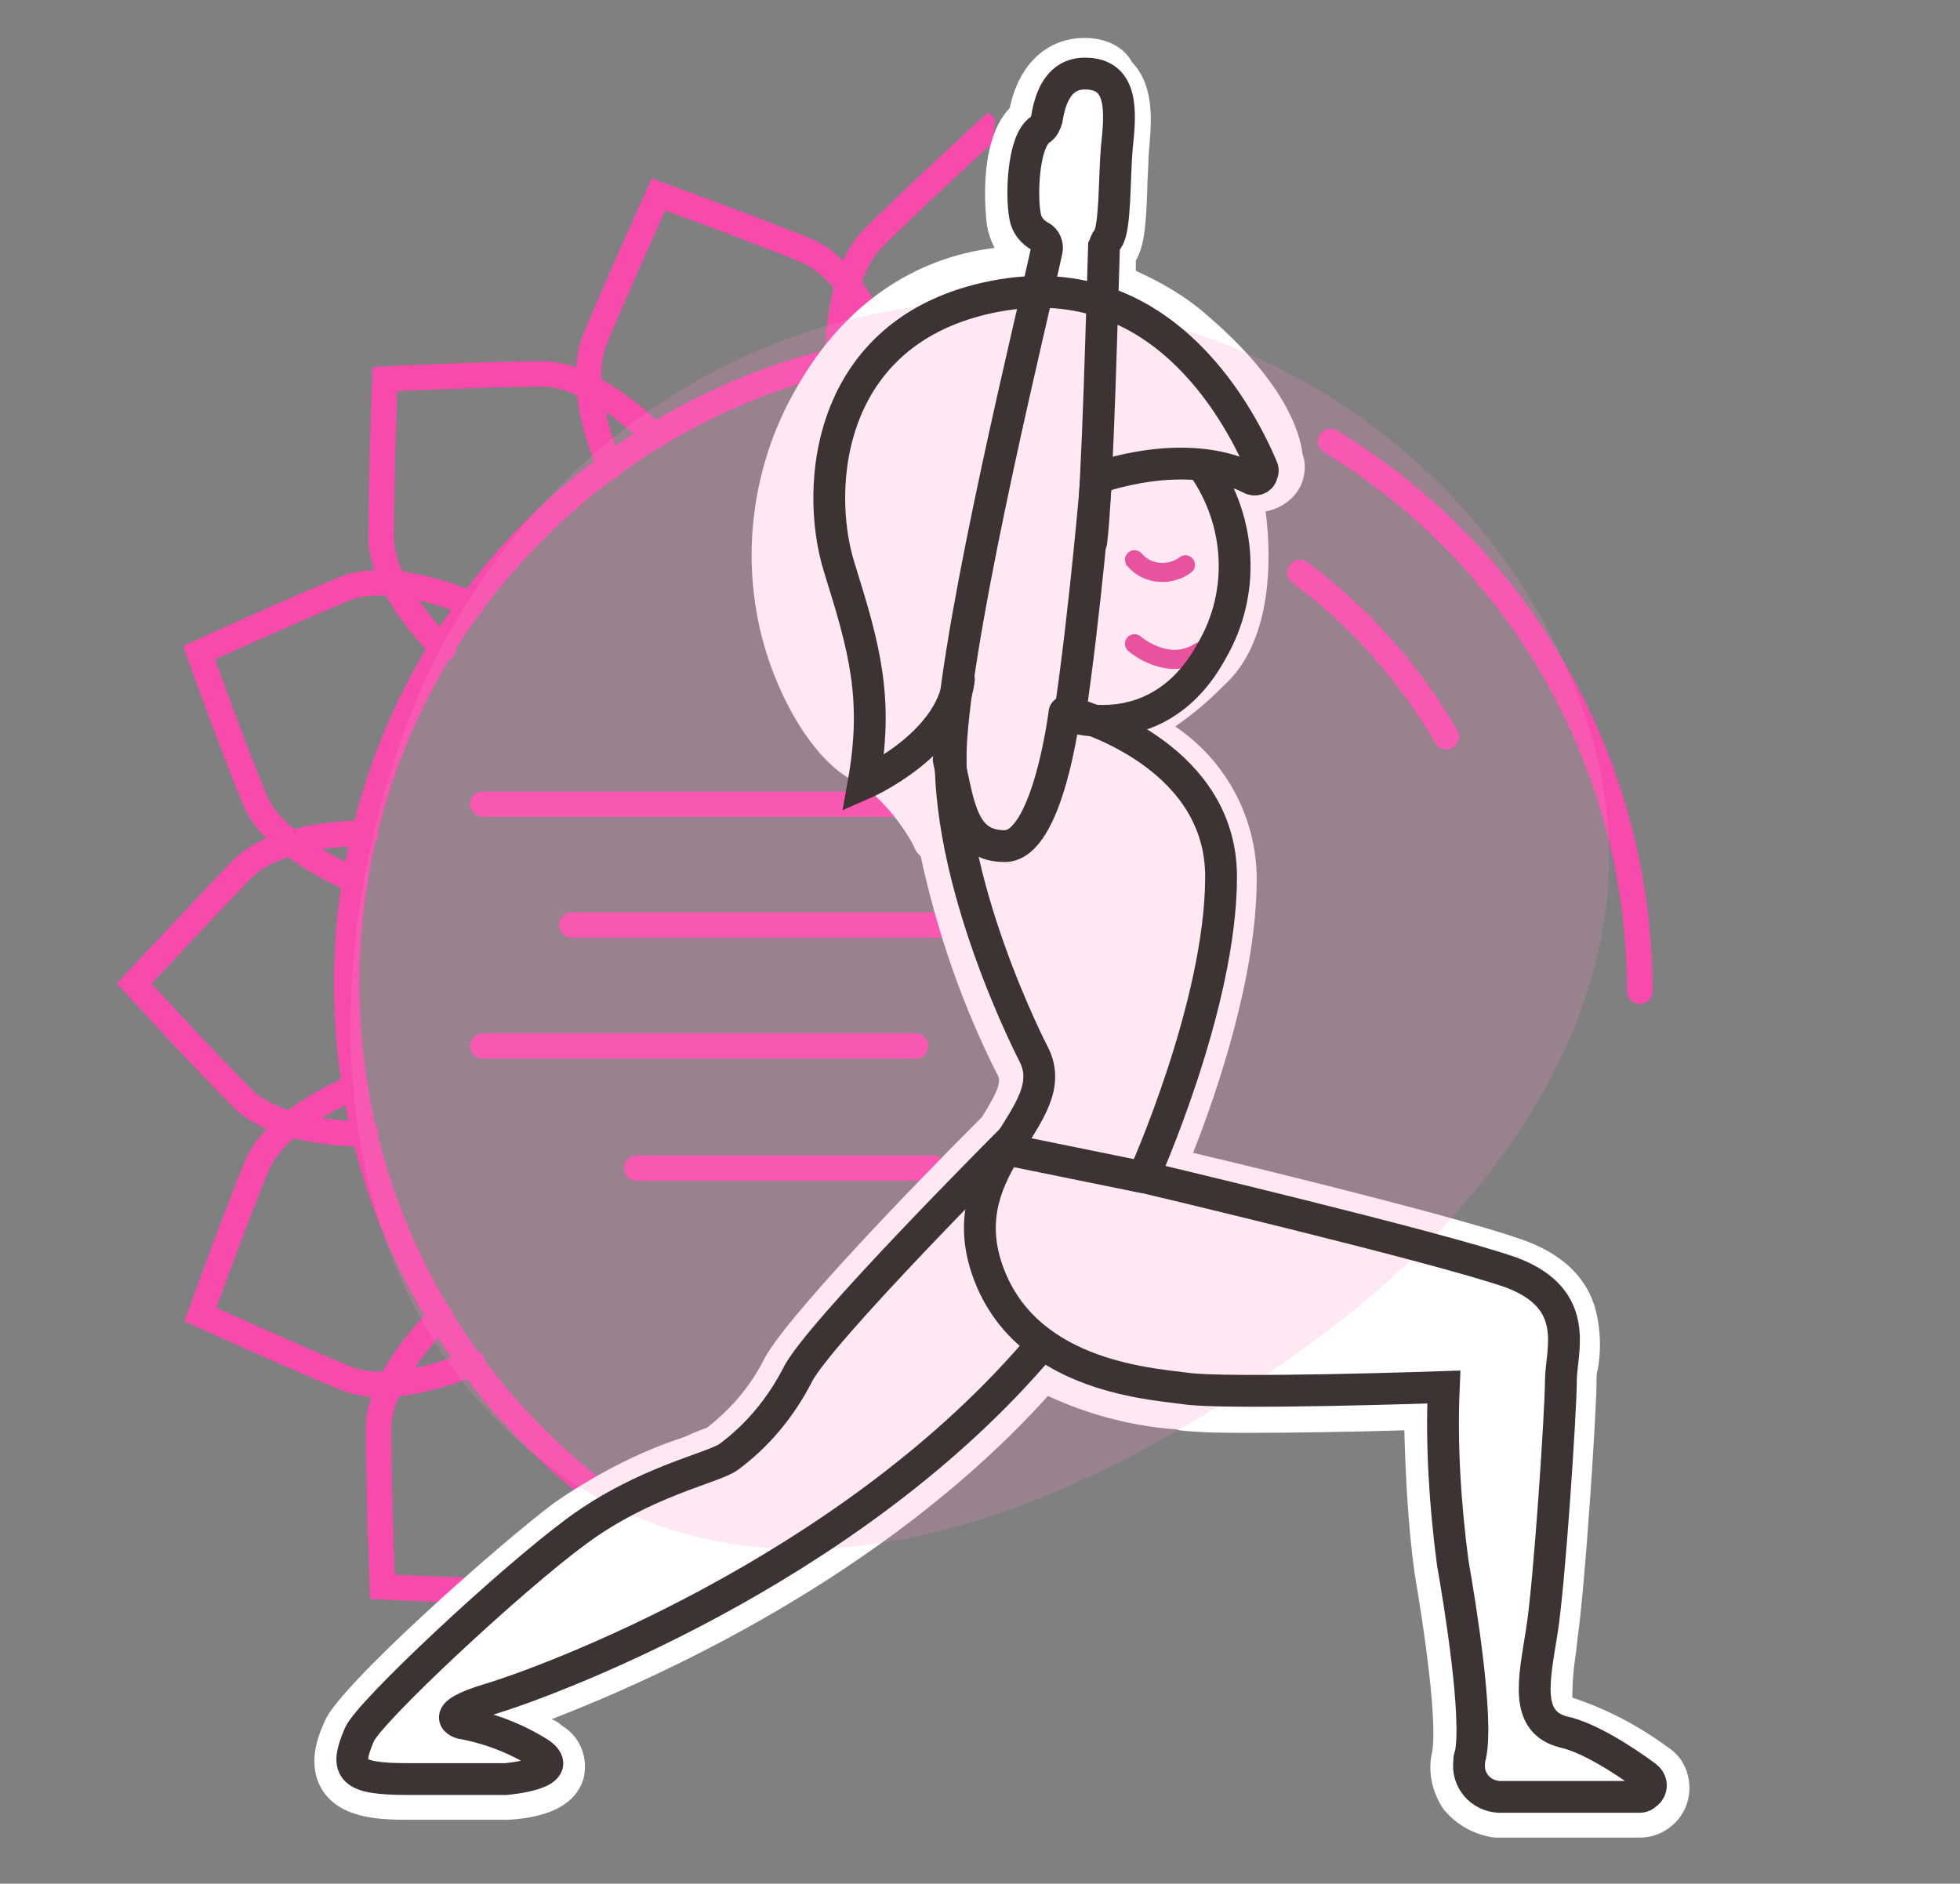 <?xml version="1.0" encoding="UTF-8"?>
<!-- Generator: Adobe Illustrator 26.4.1, SVG Export Plug-In . SVG Version: 6.00 Build 0)  -->
<svg xmlns="http://www.w3.org/2000/svg" xmlns:xlink="http://www.w3.org/1999/xlink" version="1.1" id="Layer_1" x="0px" y="0px" width="154px" height="148px" viewBox="0 0 154 148" style="enable-background:new 0 0 154 148;" xml:space="preserve">
<rect x="0" y="0" width="154" height="148" fill="#808080" stroke="none"/>
<g id="ahtanga" transform="translate(1429.541 5878.479)">
	<g id="back">
		
			<line id="Линия_454" style="fill:none;stroke:#F74AAC;stroke-width:2;stroke-linecap:round;stroke-miterlimit:10;" x1="-1357.6" y1="-5796.3" x2="-1391.6" y2="-5796.3"></line>
		
			<line id="Линия_455" style="fill:none;stroke:#F74AAC;stroke-width:2;stroke-linecap:round;stroke-miterlimit:10;" x1="-1357.6" y1="-5815.3" x2="-1391.6" y2="-5815.3"></line>
		
			<line id="Линия_456" style="fill:none;stroke:#F74AAC;stroke-width:2;stroke-linecap:round;stroke-miterlimit:10;" x1="-1350.6" y1="-5805.8" x2="-1384.6" y2="-5805.8"></line>
		
			<line id="Линия_457" style="fill:none;stroke:#F74AAC;stroke-width:2;stroke-linecap:round;stroke-miterlimit:10;" x1="-1356.2" y1="-5786.7" x2="-1379.5" y2="-5786.7"></line>
		<g>
			<defs>
				<polyline id="SVGID_1_" points="-1350.6,-5778.5 -1403.8,-5736.4 -1422,-5772 -1422,-5878 -1350.6,-5878 -1355.8,-5817.1       -1379.2,-5817.1     "></polyline>
			</defs>
			<clipPath id="SVGID_00000176754176598381967230000006215996893994046130_">
				<use xlink:href="#SVGID_1_" style="overflow:visible;"></use>
			</clipPath>
			<g id="Сгруппировать_372" style="clip-path:url(#SVGID_00000176754176598381967230000006215996893994046130_);">
				<g id="Сгруппировать_371">
					<path id="Контур_4559" style="fill:none;stroke:#F74AAC;stroke-width:2;stroke-linecap:round;stroke-miterlimit:10;" d="       M-1340.1-5752.3c0,0,0.2,6.7-2.8,9.7c-3,2.9-9,8.5-9,8.5s-6.1-5.6-9-8.5c-3-3-2.8-9.7-2.8-9.7 M-1340.1-5850.1       c0,0,0.2-6.7-2.8-9.7c-3-3-9-8.5-9-8.5s-6.1,5.6-9,8.5c-3,2.9-2.8,9.7-2.8,9.7 M-1400.8-5813c0,0-6.7-0.2-9.7,2.8       c-2.9,3-8.5,9-8.5,9s5.6,6.1,8.5,9c3,3,9.7,2.8,9.7,2.8 M-1303-5789.4c0,0,6.7,0.2,9.7-2.8c2.9-3,8.5-9,8.5-9s-5.6-6.1-8.5-9       s-9.7-2.8-9.7-2.8 M-1394.9-5775c0,0-4.9,4.6-4.9,8.8c0,4.2,0.3,12.4,0.3,12.4s8.2,0.4,12.4,0.4c4.2,0,8.8-4.9,8.8-4.9        M-1308.9-5827.4c0,0,4.9-4.6,4.9-8.8c0-4.2-0.3-12.4-0.3-12.4s-8.2-0.4-12.4-0.4c-4.2,0-8.8,4.9-8.8,4.9 M-1378.1-5844.2       c0,0-4.7-4.9-8.8-4.9c-4.2,0-12.4,0.4-12.4,0.4s-0.3,8.2-0.3,12.4c0,4.2,4.9,8.8,4.9,8.8 M-1325.7-5758.2c0,0,4.7,4.9,8.8,4.9       c4.2,0,12.4-0.4,12.4-0.4s0.3-8.2,0.3-12.4c0-4.2-4.9-8.8-4.9-8.8 M-1401.6-5793.1c0,0-6.3,2.5-7.8,6.3       c-1.6,3.9-4.4,11.6-4.4,11.6s7.5,3.4,11.4,5c3.9,1.6,10-1.2,10-1.2 M-1302.2-5809.2c0,0,6.3-2.5,7.8-6.3       c1.6-3.9,4.4-11.6,4.4-11.6s-7.5-3.4-11.4-5c-3.9-1.6-10,1.2-10,1.2 M-1359.9-5850.9c0,0-2.5-6.3-6.3-7.9       c-3.9-1.6-11.6-4.4-11.6-4.4s-3.4,7.5-5,11.4c-1.6,3.9,1.2,10,1.2,10 M-1343.8-5751.5c0,0,2.5,6.3,6.3,7.9s11.6,4.4,11.6,4.4       s3.4-7.5,5-11.4c1.6-3.9-1.2-10-1.2-10 M-1381.7-5760.6c0,0-2.8,6.1-1.2,10c1.6,3.9,5,11.4,5,11.4s7.8-2.8,11.6-4.4       c3.9-1.6,6.3-7.9,6.3-7.9 M-1322.1-5841.8c0,0,2.8-6.1,1.2-10c-1.6-3.9-5-11.4-5-11.4s-7.8,2.8-11.6,4.4       c-3.9,1.6-6.3,7.9-6.3,7.9 M-1392.5-5831c0,0-6.2-2.8-10-1.2c-3.9,1.6-11.4,5-11.4,5s2.8,7.8,4.4,11.6s7.9,6.3,7.9,6.3        M-1311.3-5771.4c0,0,6.2,2.8,10,1.2c3.9-1.6,11.4-5,11.4-5s-2.8-7.8-4.4-11.6c-1.6-3.9-7.9-6.3-7.9-6.3"></path>
					<path id="Контур_4560" style="fill:#F74AAC;stroke:#F74AAC;" d="M-1351.9-5851.1c27.6,0,49.9,22.3,49.9,49.9       c0,27.6-22.3,49.9-49.9,49.9s-49.9-22.3-49.9-49.9C-1401.8-5828.8-1379.4-5851.1-1351.9-5851.1 M-1351.9-5852.1       c-28.1,0-50.9,22.8-50.9,50.9c0,28.1,22.8,50.9,50.9,50.9c28.1,0,50.9-22.8,50.9-50.9       C-1301-5829.3-1323.8-5852.1-1351.9-5852.1L-1351.9-5852.1z"></path>
				</g>
			</g>
		</g>
		<path id="Контур_4562" style="fill:none;stroke:#F74AAC;stroke-width:2;stroke-linecap:round;stroke-miterlimit:10;" d="    M-1325-5843.8c15.1,9.2,24.3,25.5,24.3,43.2"></path>
		<path id="Контур_4563" style="fill:none;stroke:#F74AAC;stroke-width:2;stroke-linecap:round;stroke-miterlimit:10;" d="    M-1327.4-5833.5c4.7,3.5,8.6,7.9,11.5,12.9"></path>
	</g>
	<g id="outline">
		<path id="Контур_4564" style="fill:#FFFFFF;" d="M-1311.7-5735.7h-0.2c-1.2-0.1-2.2-0.7-2.9-1.6c-0.7-1-0.9-2.2-0.6-3.4    c0.2-1.1,0.3-4.4-1.4-14.6c-0.6-4.1-0.8-8.3-0.8-12.5c-2.9,0.1-9.2,0.2-13.7,0.2c-1.8,0-3.6,0-5.3-0.2l-0.6-0.1    c-3.5-0.3-7-1.3-10.1-3l-0.2,0.1c-15.3,17.3-38.4,25.6-42.5,26.9c1.4,0.4,2.6,1.1,3.8,1.9c0.9,0.5,1.4,1.6,1.1,2.6    c-0.4,1.2-1.9,2-4.6,2.2h-7.8c-2.8,0-4.6-0.3-5.5-1.6c-0.8-1.2-0.3-2.7,0.3-4.1c1-2.3,12.5-12.8,17.6-16.6c3-2.2,6.4-3.9,9.9-5    c0.7-0.2,1.4-0.5,2-0.8c2.1-1.5,3.8-3.5,5-5.8c1.5-3.1,13.3-15.1,17.1-18.9l0,0c1.4-2.3,2.1-3.5,1.5-4.9c-2.8-5.5-4.8-11.3-6-17.4    c-0.2-0.1-0.4-0.3-0.6-0.6c0,0-2.3-4.3-5.4-5.9c-2.3-1.1-4.8-4.8-6.2-9.1c-2-6.6-1.2-13.8,2.3-19.8c3.7-6.5,9.5-10.2,16.5-10.2    c0.1-0.3,0.1-0.6,0.2-0.9c-0.9-0.6-1.5-1.5-1.6-2.5c0-0.1-0.8-6.3,1.7-8.2c0.4-3,2.1-4.7,4.5-4.7c1.1-0.1,2.3,0.4,3,1.2    c1.4,1.5,1.1,4,0.9,6.2v0.1c-0.1,0.8-0.1,1.8-0.2,2.7c-0.1,2.6-0.2,4.2-0.8,5.1c0,0.5,0,1.3,0,2.2c2.2,0.8,4.2,2,6,3.5    c6,5.2,6.9,8.9,7.1,10.2c0.2,0.5,0.2,1,0,1.5c-0.4,0.8-1.3,1.4-2.3,1.3c-0.1,0-0.3,0-0.4,0c-0.2,0-0.4,0-0.5,0    c0.5,2.3,1.5,10.4-2.5,14l-0.2,0.2c-1.6,1.6-3.5,3-5.4,4.1c3.5,2,7.7,5.7,7.7,12c0,8.3-3.9,18.6-5.6,22.6    c5.5,1.3,22.5,5.4,27.3,7.2c5.8,2.1,5.3,6.4,5,8.7c-0.1,0.4-0.1,0.8-0.1,1.1c0,2.2-0.9,16.1-1.5,20l-0.2,1c-0.6,4-0.5,4.9,0.8,5.2    c2.5,0.8,4.9,2.1,7,3.7c1.1,0.7,1.4,2.2,0.6,3.3c-0.4,0.6-1.2,1-2,1L-1311.7-5735.7L-1311.7-5735.7z"></path>
		<path id="Контур_4565" style="fill:#FFFFFF;" d="M-1344.4-5872.5c3.1,0,2.8,3.1,2.5,5.9c-0.2,2.5,0,6.2-0.7,7.1    c-0.2,0.2-0.2,0.4-0.3,0.6c0,0.6,0,1.9-0.1,3.5c2.4,0.8,4.6,2,6.6,3.6c6.7,5.8,6.6,9.5,6.6,9.5s0.6,0.8-1,0.9c-0.1,0-0.2,0-0.2,0    c-1.4,0-2.9-1.1-4.8-1.1h-0.2c0,0,2.4,0.7,2.9,2.7c0.5,2,1.4,9.6-2,12.6c-2.9,2.6-4.7,4.2-8.5,5.2c3.5,1.3,10.1,4.7,10.1,12.1    c0,10.1-6.1,23.6-6.1,23.6s23.2,5.5,28.9,7.5c5.6,2.1,3.9,6.2,3.9,8.5c0,2.3-0.9,16-1.5,19.7c-0.6,3.8-1.4,7.1,1.7,7.9    c1.9,0.4,4.6,2.1,6.5,3.4c0.4,0.3,0.5,0.8,0.2,1.2c-0.2,0.2-0.4,0.4-0.7,0.4h-11.1c-1.4-0.1-2.5-1.3-2.3-2.8c0-0.2,0-0.3,0.1-0.5    c0.6-3-0.9-11.7-1.4-15.1c-0.6-4.6-0.9-9.2-0.7-13.8c0,0-9.1,0.3-15.3,0.3c-1.7,0-3.4,0-5.1-0.2c-2-0.3-6.9-0.7-10.8-3.3l-1.2,0.6    c-15,17.2-38.3,25.6-42.6,26.9c-4.3,1.3-2.3,1.9-2.3,1.9c2.2,0.4,4.3,1.2,6.2,2.4c2.3,1.7-2.7,2-2.7,2h-7.7c-4.5,0-5-0.8-3.8-3.6    c0.8-1.8,11.8-12,17.1-16c5.3-3.9,10.6-4.9,11.9-5.8c2.3-1.7,4.2-3.9,5.4-6.4c1.5-3.1,16.2-17.9,16.9-18.6    c1.4-2.3,2.8-4.3,1.6-6.5c0,0-4.8-9.3-6.2-18.7c-0.3,0.4-0.4,0.7-0.4,0.7s-2.5-4.8-6.1-6.5c-3.6-1.8-10.5-14-3.2-26.8    c3.9-6.9,9.8-9.5,15.4-9.5c0.3,0,0.7,0,1,0c0.2-1,0.4-1.9,0.5-2.5c0.1-0.4-0.1-0.9-0.5-1c-0.6-0.3-1.1-0.9-1.2-1.6    c-0.3-1.6-0.2-5.9,1.2-6.8c0.3-0.2,0.4-0.5,0.5-0.8C-1347.2-5870.1-1346.7-5872.5-1344.4-5872.5 M-1344.3-5875.5    c-3,0-5.2,2.1-5.9,5.5c-2.7,2.8-1.8,9.1-1.8,9.2c0.1,0.6,0.3,1.2,0.6,1.8c-6.5,0.8-11.9,4.6-15.5,10.9c-3.7,6.3-4.6,14-2.4,21    c1.5,4.7,4.2,8.7,6.9,10c2.2,1.1,4.2,4.1,4.7,5.2c0.1,0.3,0.3,0.5,0.5,0.7c1.3,6,3.3,11.8,6.1,17.3c0.2,0.5-0.1,1.3-1.3,3.2    c-4.9,4.9-15.7,16-17.2,19.2c-1.1,2.1-2.6,3.8-4.4,5.2c-0.3,0.1-1.1,0.4-1.7,0.7c-3.7,1.2-7.1,3-10.3,5.2    c-4.4,3.3-16.8,14.3-18,17.1c-0.5,1.1-1.5,3.4-0.2,5.5c1.4,2.1,4.1,2.3,6.7,2.3h7.9c3.4-0.2,5.3-1.3,5.9-3.2    c0.4-1.6-0.2-3.3-1.7-4.2c-0.2-0.2-0.5-0.4-0.8-0.5c8-3.1,26.1-11.1,39-25.4c3,1.4,6.3,2.3,9.7,2.6c0.2,0,0.4,0,0.6,0.1    c1.8,0.2,3.7,0.2,5.5,0.2c3.7,0,9-0.1,12.2-0.2c0.1,3.8,0.3,7.5,0.8,11.2c1.8,10.6,1.5,13.4,1.4,14c-0.4,1.6,0,3.3,0.9,4.6    c1,1.2,2.4,2,4,2.2c0.1,0,0.2,0,0.3,0h11.1c2.1,0,3.9-1.7,3.9-3.9c0-1.3-0.6-2.5-1.7-3.2c-2.3-1.7-4.8-3-7.5-3.9    c0-1.2,0.1-2.4,0.3-3.6c0-0.3,0.1-0.7,0.1-1c0.6-4,1.5-17.9,1.5-20.2c0-0.3,0-0.7,0.1-1c0.3-1.7,0.2-3.5-0.3-5.1    c-0.8-2.4-2.8-4.1-5.7-5.1c-4.5-1.6-19-5.2-25.8-6.8c1.9-4.8,5-13.9,5-21.5c0-4.8-2.4-9.3-6.4-12c1.3-0.9,2.5-1.9,3.6-3l0.2-0.2    c3.8-3.4,3.8-9.9,3.3-13.7c1.2-0.2,2.3-1,2.8-2.1c0.3-0.8,0.4-1.6,0.1-2.4c-0.2-1.8-1.5-5.8-7.6-11c-1.6-1.4-3.5-2.5-5.5-3.4    c0-0.3,0-0.5,0-0.8c0.7-1.2,0.8-2.9,0.9-5.5c0-0.9,0.1-1.9,0.1-2.6v-0.1c0.2-2.4,0.6-5.4-1.3-7.4    C-1341.3-5874.9-1342.8-5875.5-1344.3-5875.5L-1344.3-5875.5L-1344.3-5875.5z"></path>
		<path id="blob-1" style="opacity:0.2;fill-rule:evenodd;clip-rule:evenodd;fill:#FC8CCB;enable-background:new    ;" d="    M-1351.2-5854.8c21.5,0,40.5,14,46.6,33.8c5.7,18.4-5.7,36.2-21.6,47.8c-17.5,12.9-40.4,23.1-58.5,11.1    c-18.9-12.6-20.7-37.9-13.1-58.9C-1390.7-5840.5-1372.7-5854.8-1351.2-5854.8z"></path>
	</g>
	<g id="body">
		<g id="head" transform="translate(0 0.5)">
			
				<path id="Контур_4566" style="fill:none;stroke:#E9529C;stroke-width:1.5;stroke-linecap:round;stroke-linejoin:round;" d="     M-1340.4-5835c1,1.2,2.8,1.3,4,0.4"></path>
			
				<path id="Контур_4567" style="fill:none;stroke:#E9529C;stroke-width:1.5;stroke-linecap:round;stroke-linejoin:round;" d="     M-1340.4-5828.4c0,0,2.6,2.3,5.2,0.6"></path>
			<path id="Контур_4614" style="fill:none;stroke:#3E3333;stroke-width:2.5;stroke-linecap:round;stroke-miterlimit:10;" d="     M-1335-5842.3c3,4.3,3.3,9.9,0.7,14.4c-4.1,7.6-11.2,5.2-11.2,5.2c1.2-8,2.1-18.7,2.1-18.7s6.9-2.6,12.1,0     c0.3,0.2,0.8,0.1,0.9-0.3c0.1-0.2,0.1-0.4,0-0.6c-2.1-4.9-8.2-15.5-20.4-13.5c-13.8,2.3-14.8,15-12.8,21.4c2,6.4,3.1,10.3,1.9,17     c0,0,6.9-3,7.5-8.2"></path>
		</g>
		<path id="Контур_4569" style="fill:none;stroke:#3E3333;stroke-width:2.5;stroke-linecap:round;stroke-miterlimit:10;" d="    M-1350-5789c0,0-15.4,15.4-16.9,18.6c-1.3,2.5-3.1,4.7-5.4,6.4c-1.3,0.9-6.6,1.9-11.9,5.8c-5.3,3.9-16.3,14.2-17.1,16    c-1.2,2.8-0.7,3.5,3.8,3.5h7.7c0,0,4.9-0.4,2.7-2c-1.9-1.2-4-2-6.2-2.4c0,0-2.1-0.6,2.3-1.9c4.3-1.3,27.6-9.8,42.6-27"></path>
		<path id="Контур_4570" style="fill:none;stroke:#3E3333;stroke-width:2.5;stroke-linecap:round;stroke-miterlimit:10;" d="    M-1345.6-5822.5c0,0-0.5-0.2,0.1,0c1.9,0.5,11.9,3.8,11.9,12.9c0,10.1-6.1,23.6-6.1,23.6s23.2,5.5,28.9,7.5    c5.6,2.1,3.9,6.2,3.9,8.5c0,2.3-0.9,16-1.5,19.7c-0.6,3.8-1.4,7.1,1.7,7.9c1.9,0.4,4.6,2.1,6.5,3.5c0.4,0.3,0.5,0.8,0.2,1.2    c-0.2,0.2-0.4,0.4-0.7,0.4h-11.1c-1.4-0.1-2.5-1.3-2.3-2.8c0-0.2,0-0.3,0.1-0.5c0.6-3-0.8-11.7-1.4-15.1    c-0.6-4.6-0.9-9.2-0.7-13.8c0,0-17.3,0.6-20.4,0.1c-3.1-0.4-12.7-1.1-15.5-9.4c-2.8-8.3,6.1-12,3.7-16.8c0,0-7.2-13.8-6.5-24.8    c0.7-10.2,6.4-33.3,7.5-38.4c0.1-0.4-0.1-0.9-0.5-1.1c-0.6-0.3-1.1-0.9-1.2-1.6c-0.3-1.5-0.2-5.9,1.2-6.8c0.3-0.2,0.4-0.5,0.5-0.8    c0.2-1.2,0.7-3.6,3-3.6c3.1,0,2.8,3.1,2.5,5.9c-0.2,2.5-0.1,6.2-0.7,7.1c-0.2,0.2-0.2,0.4-0.3,0.6c-0.1,2.9-0.5,19.4-1,23.2"></path>
		<path id="Контур_4571" style="fill:none;stroke:#3E3333;stroke-width:2.5;stroke-linecap:round;stroke-miterlimit:10;" d="    M-1345.9-5822.5c0,0-1.3,10.5-4.7,10.5c-3.3,0-3.6-3.1-4.4-6.8"></path>
		
			<line id="Линия_458" style="fill:none;stroke:#3E3333;stroke-width:2.5;stroke-linecap:round;stroke-miterlimit:10;" x1="-1339.8" y1="-5786" x2="-1350.6" y2="-5788.2"></line>
	</g>
</g>
</svg>
